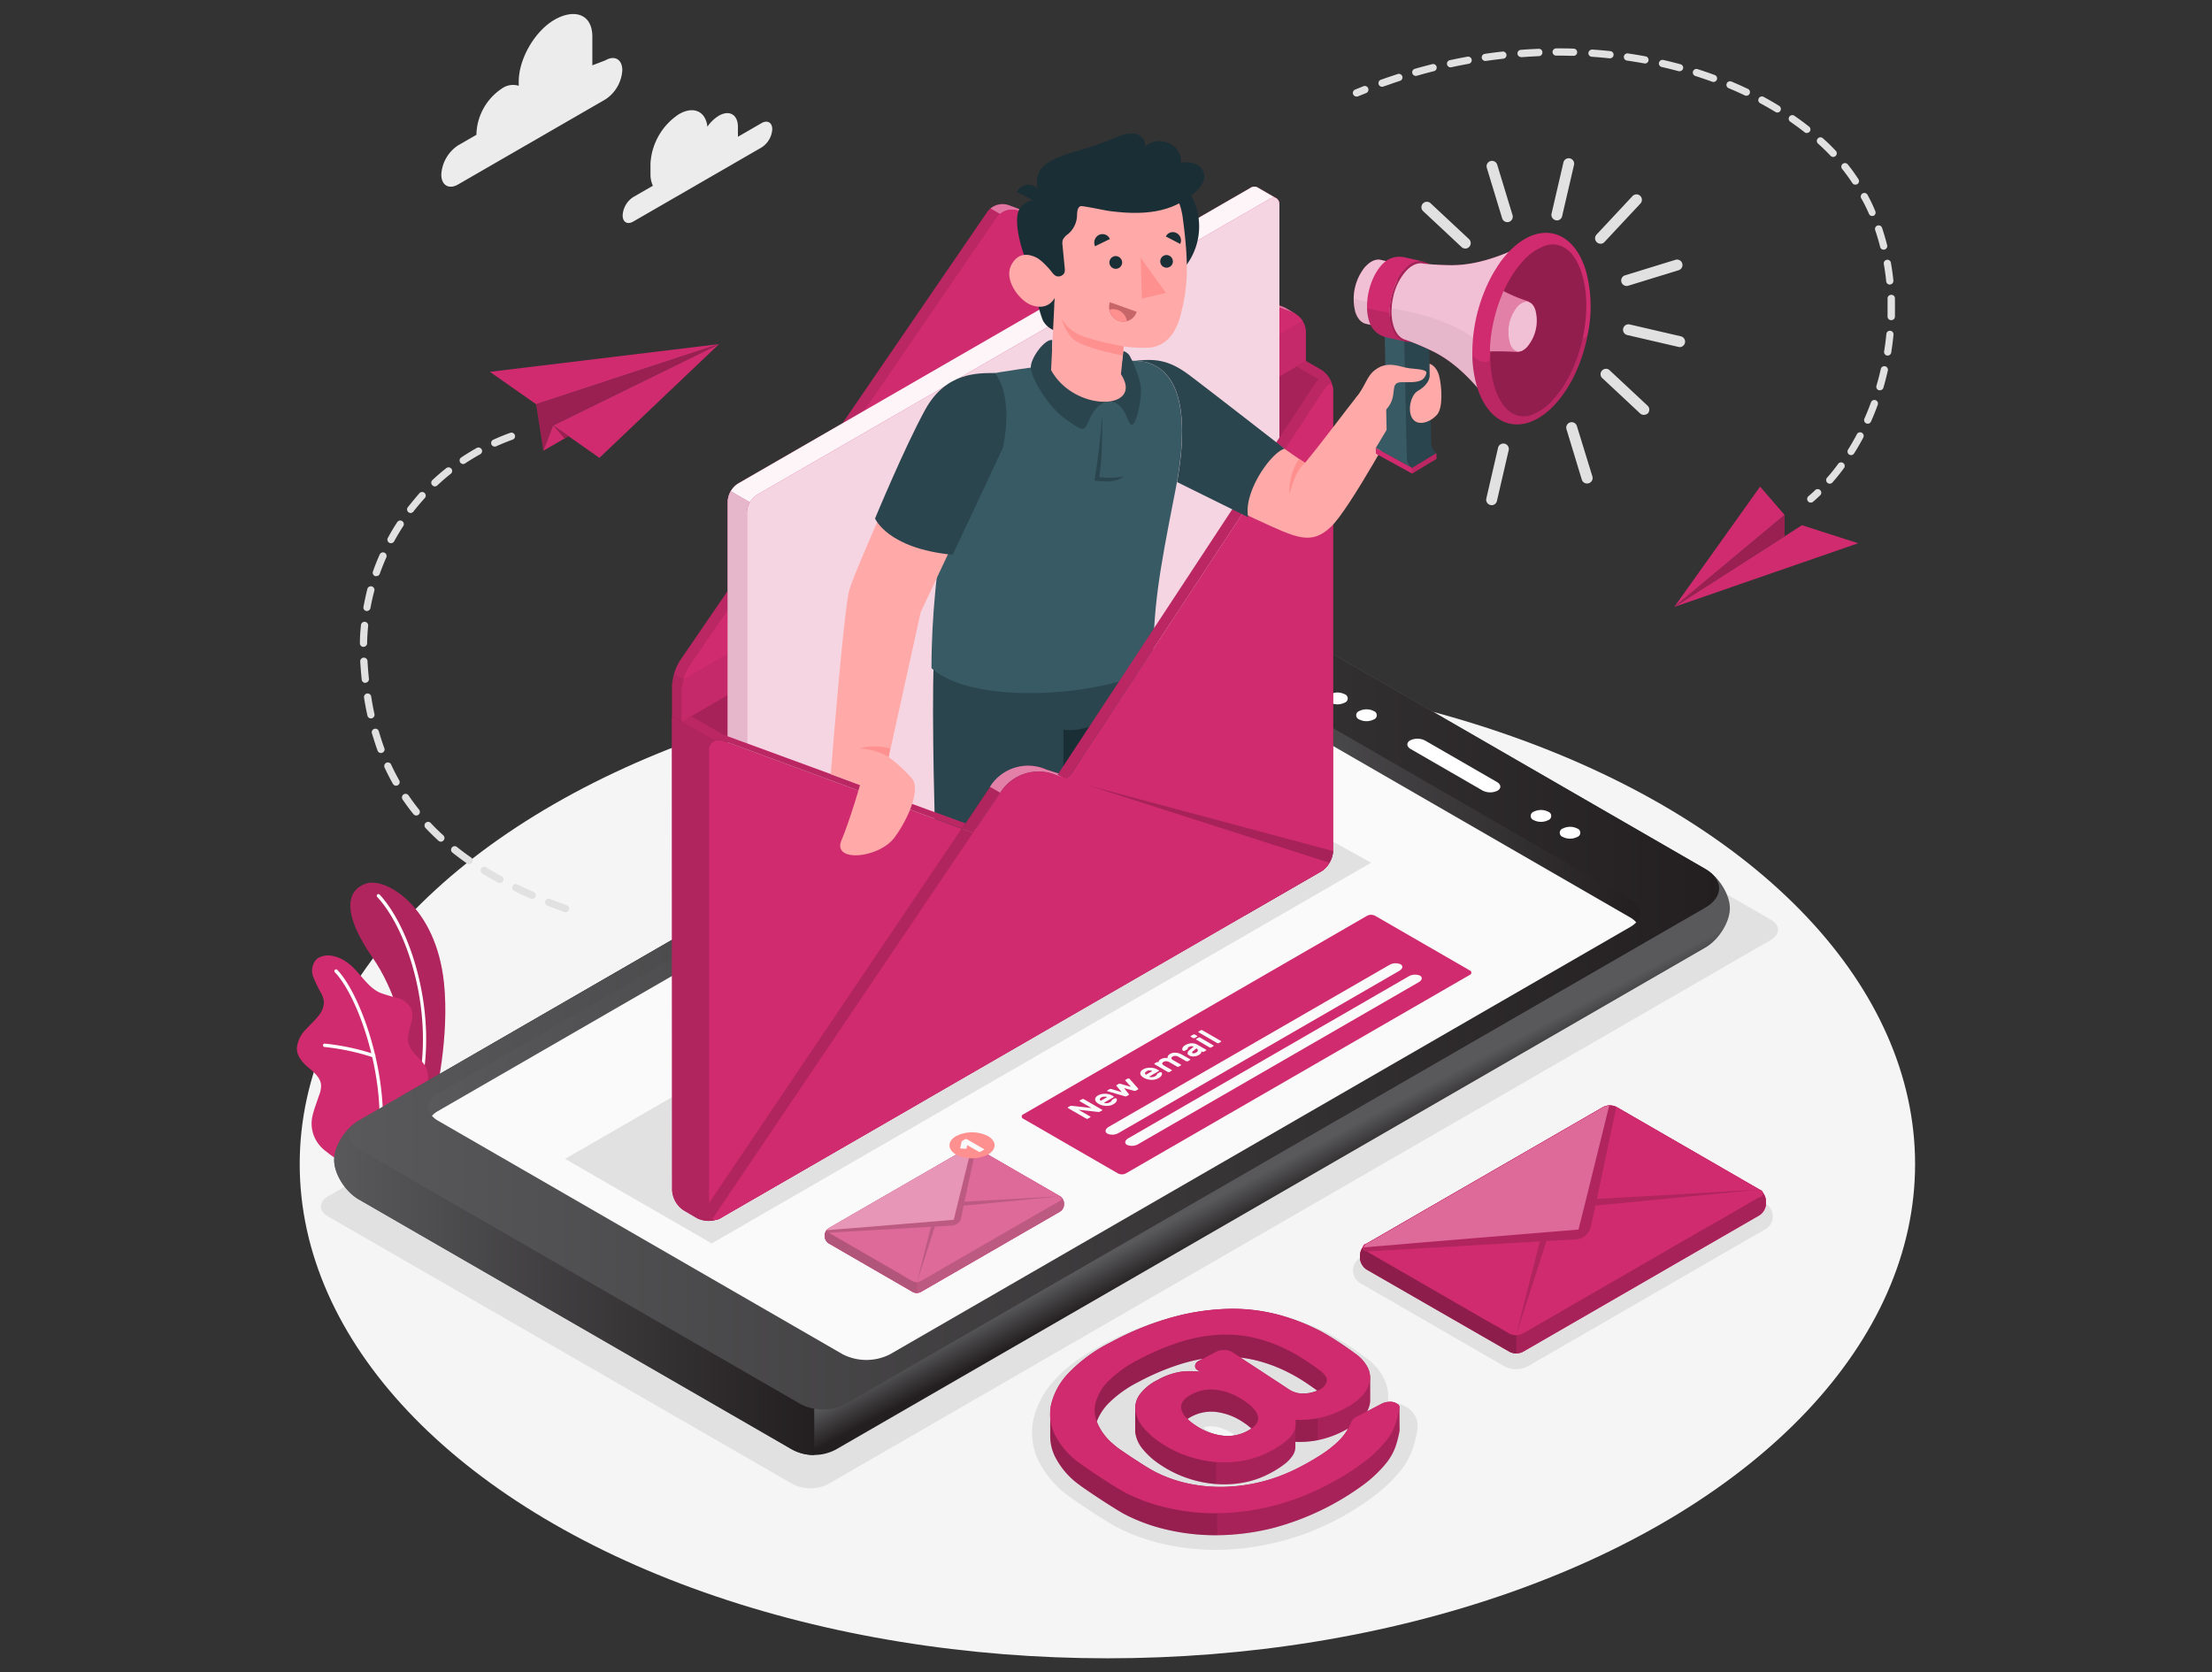 <svg id="Layer_1" data-name="Layer 1" xmlns="http://www.w3.org/2000/svg" xmlns:xlink="http://www.w3.org/1999/xlink" viewBox="0 0 570 431"><rect x="0" y="0" width="570" height="431" fill="#333333" stroke="none"/><defs><style>.cls-1{fill:#f5f5f5;}.cls-2{fill:#e1e1e1;}.cls-3{fill:#ececec;}.cls-4{fill:#cf2b6e;}.cls-14,.cls-5{opacity:0.15;}.cls-13,.cls-18,.cls-20,.cls-21,.cls-22,.cls-28,.cls-6{fill:#fff;}.cls-7{fill:url(#linear-gradient);}.cls-8{fill:url(#linear-gradient-2);}.cls-9{fill:url(#linear-gradient-3);}.cls-10{fill:url(#linear-gradient-4);}.cls-11{fill:url(#linear-gradient-5);}.cls-12{fill:#fafafa;}.cls-13,.cls-29{opacity:0.3;}.cls-15{opacity:0.2;}.cls-16{fill:#ff9090;}.cls-17{opacity:0.1;}.cls-18{opacity:0.35;}.cls-19{opacity:0.05;}.cls-20{opacity:0.95;}.cls-21{opacity:0.8;}.cls-22,.cls-31{opacity:0.7;}.cls-23{fill:#2b454e;}.cls-24{fill:#1a2e35;}.cls-25{fill:#375a64;}.cls-26{fill:#ffaaa8;}.cls-27{fill:#c76668;}.cls-28,.cls-30{opacity:0.4;}.cls-32{opacity:0.25;}</style><linearGradient id="linear-gradient" x1="293.76" y1="319.08" x2="298.04" y2="327.16" gradientUnits="userSpaceOnUse"><stop offset="0" stop-color="#59595b"/><stop offset="1" stop-color="#231f20"/></linearGradient><linearGradient id="linear-gradient-2" x1="86.11" y1="298.02" x2="209.82" y2="298.02" xlink:href="#linear-gradient"/><linearGradient id="linear-gradient-3" x1="89.87" y1="260.83" x2="442.99" y2="260.83" xlink:href="#linear-gradient"/><linearGradient id="linear-gradient-4" x1="110.38" y1="260.36" x2="422.63" y2="260.36" xlink:href="#linear-gradient"/><linearGradient id="linear-gradient-5" x1="310.12" y1="210.54" x2="422.63" y2="210.54" xlink:href="#linear-gradient"/></defs><ellipse id="Floor" class="cls-1" cx="285.36" cy="300.02" rx="208.13" ry="127.37"/><path id="Shadow" class="cls-2" d="M390.67,352.87a6.26,6.26,0,0,1-3.11-.79l-36.79-21.24a3.8,3.8,0,0,1,0-6.81l60.92-35.18a6.59,6.59,0,0,1,6.22,0l36.8,21.25a3.81,3.81,0,0,1,0,6.81l-60.93,35.17A6.26,6.26,0,0,1,390.67,352.87Z"/><path id="Shadow-2" data-name="Shadow" class="cls-2" d="M313.34,399.44a59.53,59.53,0,0,1-13.79-1.57,50.63,50.63,0,0,1-12.17-4.49l-.09-.05c-.73-.41-1.69-1-2.91-1.75s-2.33-1.47-3.54-2.27-2.35-1.55-3.42-2.29-2-1.37-2.59-1.86a24.74,24.74,0,0,1-7.08-8.39A16.51,16.51,0,0,1,266.26,366a22,22,0,0,1,5.59-10.41c2.86-3.21,6.88-6.15,12.26-9a80.53,80.53,0,0,1,17.19-6.91,64,64,0,0,1,15.6-2.21h.46a50.58,50.58,0,0,1,13.54,1.76,57.88,57.88,0,0,1,12,4.78c1.46.81,3,1.76,4.72,2.87s3.13,2.12,4.36,3.06a14.29,14.29,0,0,1,4.79,5.61,10.53,10.53,0,0,1,.83,5.92l.41,0h.26a7.63,7.63,0,0,1,4.64,1.49,5.58,5.58,0,0,1,2.33,5.46,32.06,32.06,0,0,1-1.13,4.75,19.48,19.48,0,0,1-3.38,6.08,37.26,37.26,0,0,1-6.17,5.94,68.35,68.35,0,0,1-40.86,14.26Zm-3.26-31.51.56.39a11.15,11.15,0,0,0,4.85,1.89,8.4,8.4,0,0,0,.85.05,6,6,0,0,0,2-.33l-.5-.34a11.75,11.75,0,0,0-4.91-1.94,6,6,0,0,0-.84-.06A5.92,5.92,0,0,0,310.08,367.93Z"/><path id="Shadow-3" data-name="Shadow" class="cls-2" d="M204.26,382.49,84.59,313.55c-2.53-1.45-2.53-3.82,0-5.27L327.46,168.11a10.08,10.08,0,0,1,9.14,0L456.27,237c2.53,1.46,2.53,3.82,0,5.28L213.4,382.49A10.08,10.08,0,0,1,204.26,382.49Z"/><g id="Clouds"><path class="cls-3" d="M196.24,31.73l-6.09,3.52a7.34,7.34,0,0,0,0-.81V32.68c0-3.14-2.2-4.42-4.92-2.85a9.51,9.51,0,0,0-2.94,2.83c-.44-3.95-3.54-5.42-7.31-3.25a16.3,16.3,0,0,0-7.36,12.76v2.64a6.94,6.94,0,0,0,.62,3.06l-5.06,2.92a6,6,0,0,0-2.73,4.73c0,1.74,1.22,2.45,2.73,1.58l33-19.06A6,6,0,0,0,199,33.31C199,31.57,197.75,30.86,196.24,31.73Z"/><path class="cls-3" d="M156,15.55l-3.36,1.29V9.44c0-5.87-4.68-7.27-9.77-4.34h0c-5.08,2.94-9.2,10.07-9.2,15.94v1.07a4.93,4.93,0,0,0-4.27.66h0a14.66,14.66,0,0,0-6.62,11.47v.49l-4.68,2.7A9.63,9.63,0,0,0,113.72,45c0,2.79,2,3.91,4.36,2.52L156,25.62a9.66,9.66,0,0,0,4.36-7.55C160.34,15.29,158.38,14.16,156,15.55Z"/></g><g id="Plants"><path class="cls-4" d="M105.81,286.64l6.33-3.66s3.76-15.65,2.26-29.73c-2.11-19.79-15.14-27.24-20.09-25.53s-6.39,7.46,1.81,19.25C101,253.93,106.9,268.42,105.81,286.64Z"/><g class="cls-5"><path d="M105.81,286.64l6.33-3.66s3.76-15.65,2.26-29.73c-2.11-19.79-15.14-27.24-20.09-25.53s-6.39,7.46,1.81,19.25C101,253.93,106.9,268.42,105.81,286.64Z"/></g><path class="cls-6" d="M108.43,279h-.06a.44.44,0,0,1-.35-.51c3.47-18.26-2.91-38.78-10.81-47.31a.44.44,0,0,1,0-.62.43.43,0,0,1,.62,0c8,8.69,14.54,29.55,11,48.08A.45.45,0,0,1,108.43,279Z"/><path class="cls-4" d="M88.33,299c-1,.51-3.66-1.76-4.4-2.32A9.23,9.23,0,0,1,81,293a8.76,8.76,0,0,1-.51-5.26,23.84,23.84,0,0,1,.8-2.74c.31-.88.61-1.77.91-2.65a6.89,6.89,0,0,0,.54-2.7c-.15-1.85-1.72-3.23-3.15-4.41s-3.21-3-3.09-5.25a7.84,7.84,0,0,1,2.19-4.54c1.13-1.29,2.45-2.41,3.48-3.78a5.48,5.48,0,0,0,1.29-3.39,5.65,5.65,0,0,0-.64-2.19,30.69,30.69,0,0,1-2.14-4.44,4.34,4.34,0,0,1,1-4.55,5.07,5.07,0,0,1,3.86-.76A8.88,8.88,0,0,1,89,247.74c3.42,2.13,5.22,6.41,8.88,8.1a37.54,37.54,0,0,0,4.46,1.33,5.59,5.59,0,0,1,3.6,2.75c1.24,2.8-1.48,6.05-.66,9,.72,2.61,3.17,3.72,4.46,6.11a5.6,5.6,0,0,1,.49,3.4,16.16,16.16,0,0,1-1.71,5.62,51.49,51.49,0,0,1-3.38,5.2S88.48,298.91,88.33,299Z"/><path class="cls-6" d="M98,293.94h0a.44.44,0,0,1-.4-.48c1.6-17.37-5.63-37-11.31-42.88a.43.43,0,0,1,0-.62.44.44,0,0,1,.62,0c5.79,6,13.18,26,11.55,43.57A.44.44,0,0,1,98,293.94Z"/><path class="cls-6" d="M96.29,272.52l-.13,0a59.43,59.43,0,0,0-12.53-2.68.42.42,0,0,1-.39-.47.41.41,0,0,1,.47-.4,59.38,59.38,0,0,1,12.75,2.72.44.44,0,0,1-.17.85Z"/></g><g id="Device"><g id="Mobile"><path class="cls-7" d="M92.5,309.15l111.27,64.23a12,12,0,0,0,11.6.22l224-129.34c3.53-2,6.39-6.6,6.39-10.18s-2.86-8.14-6.39-10.18l-110.85-64a14.17,14.17,0,0,0-12.78,0L92.5,288.8c-3.53,2-6.39,6.59-6.39,10.17S89,307.12,92.5,309.15Z"/><path class="cls-8" d="M203.77,373.38,92.5,309.15c-3.53-2-6.39-6.59-6.39-10.18S89,290.83,92.5,288.8l117.32-67.74V375A11.74,11.74,0,0,1,203.77,373.38Z"/><path class="cls-9" d="M206.41,361.94a12.56,12.56,0,0,0,11.27,0l221.73-128c4.77-2.75,4.77-7.26,0-10l-110.87-64a14.17,14.17,0,0,0-12.78,0L92.51,288.8c-3.52,2-3.52,5.35,0,7.37Z"/><path class="cls-10" d="M217.18,349.05a13.45,13.45,0,0,0,12.14,0l190.8-110.16c3.35-1.93,3.35-5.07,0-7l-104.3-60.21a13.47,13.47,0,0,0-12.15,0L112.88,281.82c-3.34,1.93-3.34,5.09,0,7Z"/><path class="cls-11" d="M310.12,170.24a12.24,12.24,0,0,1,5.7,1.43l104.3,60.21c3.35,1.94,3.35,5.08,0,7l-20.68,11.94-89.32-57Z"/><path class="cls-12" d="M303.6,176.23a13.47,13.47,0,0,1,12.15,0l104.3,60.21a6.1,6.1,0,0,1,1.58,1.27,6.5,6.5,0,0,1-1.51,1.18L229.32,349.05a13.45,13.45,0,0,1-12.14,0l-104.3-60.21a6.23,6.23,0,0,1-1.57-1.26,6,6,0,0,1,1.5-1.2Z"/><path class="cls-6" d="M382,203.72l-18.48-10.67c-1.1-.64-1.16-1.64-.13-2.24a4.29,4.29,0,0,1,3.87.07l18.49,10.67c1.1.64,1.16,1.64.12,2.24A4.29,4.29,0,0,1,382,203.72Z"/><path class="cls-6" d="M350.25,185.42a1.14,1.14,0,0,1,0-2.16,4.13,4.13,0,0,1,3.75,0,1.14,1.14,0,0,1,0,2.16A4.13,4.13,0,0,1,350.25,185.42Z"/><path class="cls-6" d="M342.76,181.09a1.14,1.14,0,0,1,0-2.17,4.17,4.17,0,0,1,3.74,0,1.14,1.14,0,0,1,0,2.17A4.17,4.17,0,0,1,342.76,181.09Z"/><path class="cls-6" d="M402.7,215.7a1.14,1.14,0,0,1,0-2.16,4.13,4.13,0,0,1,3.75,0,1.14,1.14,0,0,1,0,2.16A4.13,4.13,0,0,1,402.7,215.7Z"/><path class="cls-6" d="M395.21,211.37a1.15,1.15,0,0,1,0-2.17,4.19,4.19,0,0,1,3.75,0,1.15,1.15,0,0,1,0,2.17A4.19,4.19,0,0,1,395.21,211.37Z"/></g><g id="Mail_Notification" data-name="Mail Notification"><path class="cls-4" d="M212.52,318.28v.4a2.25,2.25,0,0,0,1,1.76L235.24,333a2.25,2.25,0,0,0,2,0l35.94-20.75a2.25,2.25,0,0,0,1-1.76v-.4a2.23,2.23,0,0,0-1-1.75l-21.7-12.53a2.21,2.21,0,0,0-2,0l-35.94,20.75A2.22,2.22,0,0,0,212.52,318.28Z"/><path class="cls-4" d="M212.52,318.28v.4a2.25,2.25,0,0,0,1,1.76L235.24,333a2.25,2.25,0,0,0,2,0l35.94-20.75a2.25,2.25,0,0,0,1-1.76v-.4a2.23,2.23,0,0,0-1-1.75l-21.7-12.53a2.21,2.21,0,0,0-2,0l-35.94,20.75A2.22,2.22,0,0,0,212.52,318.28Z"/><path class="cls-13" d="M273.2,308.31l-21.7-12.53a2.21,2.21,0,0,0-2,0l-13.22,7.63v29.8h0a2.09,2.09,0,0,0,1-.24l35.94-20.75a2.25,2.25,0,0,0,1-1.76v-.4A2.23,2.23,0,0,0,273.2,308.31Z"/><path class="cls-14" d="M273.2,308.31l-21.7-12.53a2.21,2.21,0,0,0-2,0l-13.22,7.63v29.8h0a2.09,2.09,0,0,0,1-.24l35.94-20.75a2.25,2.25,0,0,0,1-1.76v-.4A2.23,2.23,0,0,0,273.2,308.31Z"/><path class="cls-13" d="M236.25,303.41l-22.72,13.12a2.22,2.22,0,0,0-1,1.75v.4a2.25,2.25,0,0,0,1,1.76L235.24,333a2.07,2.07,0,0,0,1,.24h0Z"/><path class="cls-15" d="M236.25,303.41l-22.72,13.12a2.22,2.22,0,0,0-1,1.75v.4a2.25,2.25,0,0,0,1,1.76L235.24,333a2.07,2.07,0,0,0,1,.24h0Z"/><path class="cls-4" d="M231.76,328.22,213.53,317.7c-.56-.33-.56-.85,0-1.17l35.94-20.75a2.21,2.21,0,0,1,2,0l21.7,12.53c.56.32.56.84,0,1.17l-6,3.44-2.09,1.2-27.89,16.11a2.25,2.25,0,0,1-2,0l-1.77-1Z"/><path class="cls-13" d="M231.76,328.22,213.53,317.7c-.56-.33-.56-.85,0-1.17l35.94-20.75a2.21,2.21,0,0,1,2,0l21.7,12.53c.56.32.56.84,0,1.17l-6,3.44-2.09,1.2-27.89,16.11a2.25,2.25,0,0,1-2,0l-1.77-1Z"/><path class="cls-14" d="M248.31,310.74l24.89-2.43-24.67,1.39,3-13.92a2,2,0,0,0-1.11-.23l-4.65,18.82-32.62,2.69a.7.7,0,0,0,.41.64l26.34-1.53-3.62,14.3,4.63-14.36h0l4.5-.26a2.47,2.47,0,0,0,1.49-.62h0a2.36,2.36,0,0,0,.76-1.3Z"/><path class="cls-13" d="M220.9,316.42l24.84-2.05.89-3.56.49-2,3.28-13.28a2,2,0,0,0-.93.23l-18,10.37-18,10.38a.73.73,0,0,0-.41.53l5-.41Z"/><path class="cls-16" d="M246.37,292.81a9.09,9.09,0,0,1,8.22,0c2.27,1.31,2.27,3.43,0,4.74a9.09,9.09,0,0,1-8.22,0C244.1,296.24,244.1,294.12,246.37,292.81Z"/><path class="cls-12" d="M247.61,296a.38.38,0,0,1-.17-.06.1.1,0,0,1,0-.11l.34-1.5a1.3,1.3,0,0,0,0-.13.29.29,0,0,1,.13-.14l.83-.48a.48.48,0,0,1,.18,0,.49.49,0,0,1,.19,0l4.4,2.55a.1.1,0,0,1,.07.1.13.13,0,0,1-.07.11l-.89.51a.36.36,0,0,1-.19.05.35.35,0,0,1-.18-.05l-3-1.72-.2.83s0,.07-.09.1a.64.64,0,0,1-.2,0Z"/></g><g id="Notification"><path class="cls-4" d="M288.12,302.44l-24.42-14.1a.61.61,0,0,1,0-1.16L352.31,236a2.25,2.25,0,0,1,2,0l24.42,14.1a.61.61,0,0,1,0,1.16l-88.62,51.16A2.22,2.22,0,0,1,288.12,302.44Z"/><path class="cls-12" d="M283.42,286.51a.45.45,0,0,1-.25.07H283l-5.08-.57,3,1.73a.12.12,0,0,1,0,.23l-.59.34a.39.39,0,0,1-.2.05.42.42,0,0,1-.2-.05l-4.71-2.72a.12.12,0,0,1,0-.23l.51-.29A.48.48,0,0,1,276,285h.19l5.08.57-3-1.73a.12.12,0,0,1-.08-.12.12.12,0,0,1,.08-.11l.59-.34a.38.38,0,0,1,.19,0,.39.39,0,0,1,.2,0l4.71,2.72a.12.12,0,0,1,.08.11.12.12,0,0,1-.08.12Z"/><path class="cls-12" d="M283.12,284.5a2.36,2.36,0,0,1-.65-.52,1,1,0,0,1-.27-.57.84.84,0,0,1,.15-.56,1.66,1.66,0,0,1,.58-.52,3.09,3.09,0,0,1,.89-.34,4.63,4.63,0,0,1,1-.1,4.36,4.36,0,0,1,.95.14,3.5,3.5,0,0,1,.84.33l.33.19a.12.12,0,0,1,0,.23l-2.44,1.41a1.26,1.26,0,0,0,.37.13,1.76,1.76,0,0,0,.4,0,2.57,2.57,0,0,0,.4-.08,3,3,0,0,0,.36-.16,1.22,1.22,0,0,0,.33-.25.38.38,0,0,0,.12-.21.33.33,0,0,1,.05-.12.31.31,0,0,1,.12-.09l.58-.34a.59.59,0,0,1,.2,0,.39.39,0,0,1,.2,0,.47.47,0,0,1,.15.22.64.64,0,0,1,0,.36,1.29,1.29,0,0,1-.26.46,2,2,0,0,1-.61.47,3,3,0,0,1-.88.35,3.9,3.9,0,0,1-1,.09,4.08,4.08,0,0,1-1-.15A3.91,3.91,0,0,1,283.12,284.5Zm.69-1.66a1,1,0,0,0-.3.24.4.4,0,0,0-.09.24.39.39,0,0,0,.06.21.93.93,0,0,0,.16.18l1.65-.95-.28-.11a2,2,0,0,0-.35,0,1.9,1.9,0,0,0-.4,0A1.55,1.55,0,0,0,283.81,282.84Z"/><path class="cls-12" d="M291.45,280.11,290,278.52a.21.21,0,0,1-.06-.1s0-.08.08-.12l.56-.32a.4.4,0,0,1,.2,0,.38.38,0,0,1,.19,0l.05,0,2.26,2.57a.3.3,0,0,1,.06.11s0,.08-.09.12l-.56.32a.29.29,0,0,1-.2.05l-.19,0-2.65-.72,1.24,1.54a.37.37,0,0,1,.05.11s0,.07-.08.11l-.56.32a.3.3,0,0,1-.2.05.58.58,0,0,1-.19,0l-4.47-1.31-.05,0c-.06,0-.09-.07-.08-.11a.12.12,0,0,1,.07-.12l.56-.32a.37.37,0,0,1,.2-.05l.18,0,2.74.82-1.38-1.61a.14.14,0,0,1,0-.11.13.13,0,0,1,.07-.11l.56-.32a.38.38,0,0,1,.19,0,.5.5,0,0,1,.19,0Z"/><path class="cls-12" d="M294.75,277.78a2.66,2.66,0,0,1-.64-.51,1.07,1.07,0,0,1-.27-.57.86.86,0,0,1,.14-.57,1.7,1.7,0,0,1,.59-.52,3,3,0,0,1,.89-.34,3.94,3.94,0,0,1,1-.09,3.82,3.82,0,0,1,.95.13,3.15,3.15,0,0,1,.84.34l.33.19c.05,0,.08.06.08.11a.14.14,0,0,1-.08.11l-2.44,1.41a1.08,1.08,0,0,0,.37.13,1.76,1.76,0,0,0,.4,0,1.89,1.89,0,0,0,.4-.08,2.29,2.29,0,0,0,.35-.16,1.3,1.3,0,0,0,.34-.25.62.62,0,0,0,.12-.2.32.32,0,0,1,.05-.13l.11-.09.59-.34a.4.4,0,0,1,.2,0,.36.36,0,0,1,.19,0,.4.4,0,0,1,.15.22.58.58,0,0,1,0,.37,1.33,1.33,0,0,1-.26.45,2.31,2.31,0,0,1-.61.48,3.35,3.35,0,0,1-.88.34,3.17,3.17,0,0,1-1,.09,4.08,4.08,0,0,1-1-.15A4,4,0,0,1,294.75,277.78Zm.7-1.66a1,1,0,0,0-.3.24.4.4,0,0,0-.09.24.3.3,0,0,0,.06.22.85.85,0,0,0,.16.17l1.65-.95a1.63,1.63,0,0,0-.29-.1,1.23,1.23,0,0,0-.35-.05,1.43,1.43,0,0,0-.4,0A1.83,1.83,0,0,0,295.45,276.12Z"/><path class="cls-12" d="M298.55,273.82a.57.57,0,0,1,.1-.43,1.09,1.09,0,0,1,.4-.36,2.65,2.65,0,0,1,.92-.34,3.09,3.09,0,0,1,.91,0,.65.65,0,0,1,0-.28,1.11,1.11,0,0,1,.1-.29,1.16,1.16,0,0,1,.2-.25,3.15,3.15,0,0,1,.29-.22,3,3,0,0,1,.83-.32,3.3,3.3,0,0,1,.83,0,2.61,2.61,0,0,1,.78.18,4.69,4.69,0,0,1,.72.33l2,1.13c.06,0,.09.07.09.12a.16.16,0,0,1-.09.11l-.55.32a.39.39,0,0,1-.2,0,.38.38,0,0,1-.19,0l-1.93-1.11a1.82,1.82,0,0,0-.88-.29,1.45,1.45,0,0,0-.73.19.53.53,0,0,0-.31.4c0,.15.13.32.44.51l2,1.14c.05,0,.08.06.08.11a.14.14,0,0,1-.08.11l-.55.32a.43.43,0,0,1-.4,0l-1.92-1.11a1.85,1.85,0,0,0-.89-.29,1.39,1.39,0,0,0-.73.2.54.54,0,0,0-.31.41c0,.15.16.33.48.52l1.93,1.11a.14.14,0,0,1,.08.11c0,.05,0,.08-.08.12l-.56.32a.38.38,0,0,1-.19,0,.4.4,0,0,1-.2,0l-3.4-2a.14.14,0,0,1-.08-.11c0-.05,0-.08.08-.11l.55-.33a.42.42,0,0,1,.2,0,.4.4,0,0,1,.2,0Z"/><path class="cls-12" d="M304.87,270.83a.77.77,0,0,1-.19-.27.55.55,0,0,1,0-.36,1,1,0,0,1,.22-.42,2.1,2.1,0,0,1,.56-.44,3.64,3.64,0,0,1,.76-.33,3.8,3.8,0,0,1,.81-.13,2.8,2.8,0,0,1,.81.09,2.7,2.7,0,0,1,.77.31l2.15,1.24a.12.12,0,0,1,0,.23l-.55.32a.52.52,0,0,1-.4,0l-.24-.14a.61.61,0,0,1-.08.46,1.5,1.5,0,0,1-.58.51,3.36,3.36,0,0,1-.65.28,3,3,0,0,1-.65.1,2.14,2.14,0,0,1-.62-.06,1.74,1.74,0,0,1-.55-.21c-.33-.19-.48-.41-.43-.66a1.46,1.46,0,0,1,.57-.78l1-.8a.94.94,0,0,0-.63-.13,1.77,1.77,0,0,0-.61.21.59.59,0,0,0-.23.19.47.47,0,0,0-.06.2.18.18,0,0,1,0,.11.3.3,0,0,1-.1.09l-.68.39a.29.29,0,0,1-.16,0A.2.2,0,0,1,304.87,270.83Zm3.28.48a1.29,1.29,0,0,0,.37-.29.59.59,0,0,0,.14-.3.36.36,0,0,0-.07-.26.52.52,0,0,0-.23-.21l-.07-.05-.82.68a.69.69,0,0,0-.28.33.2.2,0,0,0,.13.23.56.56,0,0,0,.39,0A1.49,1.49,0,0,0,308.15,271.31Z"/><path class="cls-12" d="M307.51,266.63a.36.36,0,0,1,.19-.05.39.39,0,0,1,.2.05l.57.33s.08.06.08.11a.14.14,0,0,1-.08.11l-.63.37a.4.4,0,0,1-.2,0,.38.38,0,0,1-.19,0l-.57-.33a.12.12,0,0,1,0-.23Zm5.14,2.78a.12.12,0,0,1,0,.23l-.56.32a.38.38,0,0,1-.19.05.39.39,0,0,1-.2-.05l-3.4-2a.12.12,0,0,1,0-.23l.56-.32a.36.36,0,0,1,.19-.05.39.39,0,0,1,.2.05Z"/><path class="cls-12" d="M314.6,268.28a.12.12,0,0,1,.08.12.12.12,0,0,1-.08.11l-.55.32a.39.39,0,0,1-.2.05.36.36,0,0,1-.19-.05l-4.79-2.76a.12.12,0,0,1,0-.23l.55-.32a.43.43,0,0,1,.4,0Z"/><path class="cls-12" d="M285.66,290.44,358,248.7a3.23,3.23,0,0,1,2.9-.18c.72.41.58,1.16-.31,1.68L288.25,292a3.23,3.23,0,0,1-2.9.17C284.63,291.71,284.77,291,285.66,290.44Z"/><path class="cls-12" d="M290.74,293.37,363,251.63a3.28,3.28,0,0,1,2.91-.18c.72.41.58,1.16-.31,1.68l-72.31,41.75a3.25,3.25,0,0,1-2.91.17C289.71,294.64,289.85,293.89,290.74,293.37Z"/></g></g><g id="Character_Envelope" data-name="Character Envelope"><polygon id="Shadow-4" data-name="Shadow" class="cls-2" points="183.39 320.47 145.62 298.67 314.79 201 353.32 222.35 183.39 320.47"/><g id="Back"><path class="cls-4" d="M173.17,184.54,334.06,91.65l6.44,3.72a6.72,6.72,0,0,1,3,5.24V219.29a6.72,6.72,0,0,1-3,5.24l-154.84,89.4a6.71,6.71,0,0,1-6,0l-3.41-2a6.7,6.7,0,0,1-3-5.25Z"/><path class="cls-15" d="M173.17,184.54,334.06,91.65l6.44,3.72a6.72,6.72,0,0,1,3,5.24V219.29a6.72,6.72,0,0,1-3,5.24l-154.84,89.4a6.71,6.71,0,0,1-6,0l-3.41-2a6.7,6.7,0,0,1-3-5.25Z"/><path class="cls-4" d="M333.17,81.22l.66-.36-2.5-1.45h0a4.56,4.56,0,0,0-.67-.32l-70.8-26.24a4.88,4.88,0,0,0-5.44,1.73l-79.2,115.67a13.71,13.71,0,0,0-2.05,6.6v7.69l2.46,1.42L334.06,91.65V84A5.13,5.13,0,0,0,333.17,81.22Z"/><path class="cls-17" d="M257.7,55.14a4.5,4.5,0,0,0-.82.87L177.67,171.68a12.13,12.13,0,0,0-1.47,3.3l-2.46-1.42a13.42,13.42,0,0,1,.64-1.75s0,0,0-.05c.11-.24.22-.47.34-.7a.6.6,0,0,1,.06-.11,7.62,7.62,0,0,1,.42-.7l79.2-115.66a3.09,3.09,0,0,1,.4-.48,3.88,3.88,0,0,1,.42-.39Z"/><path class="cls-18" d="M333.8,80.85a4.73,4.73,0,0,0-.68-.33L262.31,54.28a4.86,4.86,0,0,0-4.61.86l-2.46-1.42a4.94,4.94,0,0,1,4.62-.87l70.8,26.24a3.73,3.73,0,0,1,.67.32Z"/><path class="cls-4" d="M174.79,171a7.64,7.64,0,0,1,.43-.7A7.64,7.64,0,0,0,174.79,171Z"/><path class="cls-4" d="M254.82,54.11a3.88,3.88,0,0,1,.42-.39A3.88,3.88,0,0,0,254.82,54.11Z"/><path class="cls-4" d="M173.73,173.56a13.44,13.44,0,0,1,.65-1.75A13.44,13.44,0,0,0,173.73,173.56Z"/><path class="cls-4" d="M174.4,171.76a6.5,6.5,0,0,1,.34-.7A6.5,6.5,0,0,0,174.4,171.76Z"/><path class="cls-15" d="M174.38,171.81a.08.08,0,0,1,0-.05A.08.08,0,0,0,174.38,171.81Z"/><polygon class="cls-15" points="173.73 173.56 173.73 173.56 173.73 173.56 173.73 173.56"/><polygon class="cls-15" points="255.24 53.72 255.24 53.72 255.24 53.72 255.24 53.72"/><path class="cls-15" d="M174.74,171.06s0-.08,0-.11S174.76,171,174.74,171.06Z"/><path class="cls-15" d="M254.42,54.58a4.51,4.51,0,0,1,.4-.47A3,3,0,0,0,254.42,54.58Z"/><path class="cls-4" d="M256.88,56,177.67,171.68a13.67,13.67,0,0,0-2,6.6V186L336.51,93.07V85.39a5.58,5.58,0,0,0-3.39-4.87L262.31,54.28A4.87,4.87,0,0,0,256.88,56Z"/><path class="cls-19" d="M336.51,85.39a5.15,5.15,0,0,0-.86-2.7L176.2,175l0,0a12.09,12.09,0,0,0-.55,3.27V186L336.51,93.07Z"/></g><g id="Paper"><path class="cls-4" d="M329.64,52.79a1.84,1.84,0,0,0-.75-1.68L324,48.27a1.84,1.84,0,0,0-1.85.19l-132,76.18a5.78,5.78,0,0,0-2.61,4.52v158a1.85,1.85,0,0,0,.77,1.69l4.9,2.82a1.82,1.82,0,0,0,1.85-.18l132-76.18a5.79,5.79,0,0,0,2.61-4.53Z"/><path class="cls-20" d="M329.64,52.79a1.84,1.84,0,0,0-.75-1.68L324,48.27a1.84,1.84,0,0,0-1.85.19l-132,76.18a5.78,5.78,0,0,0-2.61,4.52v158a1.85,1.85,0,0,0,.77,1.69l4.9,2.82a1.82,1.82,0,0,0,1.85-.18l132-76.18a5.79,5.79,0,0,0,2.61-4.53Z"/><path class="cls-4" d="M195.07,291.54l132-76.18a5.79,5.79,0,0,0,2.61-4.53v-158c0-1.66-1.17-2.34-2.61-1.51l-132,76.19a5.78,5.78,0,0,0-2.61,4.52V290C192.45,291.7,193.62,292.37,195.07,291.54Z"/><path class="cls-21" d="M195.07,291.54l132-76.18a5.79,5.79,0,0,0,2.61-4.53v-158c0-1.66-1.17-2.34-2.61-1.51l-132,76.19a5.78,5.78,0,0,0-2.61,4.52V290C192.45,291.7,193.62,292.37,195.07,291.54Z"/><path class="cls-4" d="M192.45,290a2,2,0,0,0,.61,1.6c-.88-.5-4.3-2.49-4.74-2.73a1.83,1.83,0,0,1-.77-1.69v-158a5.27,5.27,0,0,1,.77-2.57l4.9,2.82a5.31,5.31,0,0,0-.77,2.59Z"/><path class="cls-22" d="M192.45,290a2,2,0,0,0,.61,1.6c-.88-.5-4.3-2.49-4.74-2.73a1.83,1.83,0,0,1-.77-1.69v-158a5.27,5.27,0,0,1,.77-2.57l4.9,2.82a5.31,5.31,0,0,0-.77,2.59Z"/><path class="cls-19" d="M192.45,290a2,2,0,0,0,.61,1.6c-.88-.5-4.3-2.49-4.74-2.73a1.83,1.83,0,0,1-.77-1.69v-158a5.27,5.27,0,0,1,.77-2.57l4.9,2.82a5.31,5.31,0,0,0-.77,2.59Z"/></g><g id="Character"><path class="cls-23" d="M240.61,170.59c-.58,14.7.41,46.21.41,46.21s15.58,4.71,26.18,2.95S300.45,202,300.45,202l-3.77-34.1Z"/><path class="cls-24" d="M276.79,216.26l2.53-24c9.94-5.93,13.17-14.12,13.17-14.12-9,11.83-18.47,9.92-18.47,9.92v29.48C274.92,217.14,275.85,216.72,276.79,216.26Z"/><path class="cls-25" d="M302.9,126.29c2.52-12.79,3.67-29.8-7.47-32.92-2.9-.81-10.28-.25-10.28-.25l-12,.6c-6.69.85-16.06,2.18-18.52,2.78-6.44,1.59-8.36,12.12-11.25,35.46-1.81,14.62-3.35,26-3.35,40.25,11.79,10.57,48.65,6.41,57-.47C297.41,155.62,298.29,149.64,302.9,126.29Z"/><path class="cls-23" d="M271.11,89.36c-.11,2.34,2.58,6.28,6.69,9s7.66,3.89,8.11,5c-2,.37-3.71,1.34-5.17,4.69s-1.37,3.3-6.12,0-9-10.89-9-13.41,3.73-7.42,5.56-7Z"/><path class="cls-23" d="M285.91,103.45c1.4-1.52,2.71-5.34,2.88-7s.61-6,.61-6A3.13,3.13,0,0,1,291,91.54c.52.77,3,6,3,8.92s-.76,6.86-1.75,8.52-1.65-1.27-2.29-2.41C289.12,105.1,288,103.49,285.91,103.45Z"/><path class="cls-23" d="M284,106.8s.23,10.54-.74,16.14a17.12,17.12,0,0,0,6.27-.17s-1.61,2-7.5,1.07A170.84,170.84,0,0,0,284,106.8Z"/><path class="cls-24" d="M309,58.15a16.72,16.72,0,0,0-33.37-1.27L268,51.47a5.94,5.94,0,0,0-4.89,1.81c-2.07,2.19-.8,8.92,1.93,15.5,0,0,2.74,12,3.8,14A5.46,5.46,0,0,0,272,85.25l-.26-7.3,30.38-2.19-3-2.13A16.73,16.73,0,0,0,309,58.15Z"/><path class="cls-26" d="M271.34,69.25c-1,.59-1.84-1.44-3.58-2.48-1.49-.89-4.83-2.44-7,1.24-2.37,4,1.94,9.46,4.95,10.59,4.46,1.68,6.06-1.82,6.06-1.82l-.92,18.6c6.07,11.06,24.1,10.35,18,1.08l.74-7.17a33.11,33.11,0,0,0,7.14.26c3.88-.66,6.28-3.76,7.4-8,1.79-6.79,2.43-12.27.63-25.55-2-14.55-18.94-14.46-28-8.56S271.34,69.25,271.34,69.25Z"/><path class="cls-24" d="M308.4,42.42a6.27,6.27,0,0,0-4.1-.47,5,5,0,0,0-3-5,5.75,5.75,0,0,0-6.29.84c.41-1.48-.93-3-2.43-3.31a8,8,0,0,0-4.48.73c-2.13.82-4.23,1.72-6.39,2.45-3.82,1.27-7.88,2-11.34,4.07a7.19,7.19,0,0,0-2.16,1.83,6.05,6.05,0,0,0-1,3.79,8,8,0,0,0,.18,1.3,3.11,3.11,0,0,0-.9-.7,3.22,3.22,0,0,0-4.41,1.53l5.75,3c-.15,1.15-.29,2.31-.41,3.47-.31,3.07-.9,6.64-.21,9.7a2.34,2.34,0,0,0,.38,1,18.5,18.5,0,0,1,3,2.91c.44.54,1,1.41,1.7,1.63a1.73,1.73,0,0,0,2-.91,3.07,3.07,0,0,0,.06-1.35c-.18-1.89-.37-3.78-.55-5.67a3.16,3.16,0,0,1,.09-1.5,4.33,4.33,0,0,1,1.38-1.48,6.52,6.52,0,0,0,2.26-4.54,7.29,7.29,0,0,1,.15-1.62c.12-.4.44-1,.89-1,.89,0,5.71,1,6.91,1.21,6.31.86,13.07,1,18.63-2.06,2.16-1.2,5.81-3.7,6.19-6.38A3.55,3.55,0,0,0,308.4,42.42Z"/><path class="cls-16" d="M289.53,89.29s-8.71-1.62-11.77-3.19A10,10,0,0,1,273.5,82,13.68,13.68,0,0,0,276,86.87c2.26,2.81,13.33,4.73,13.33,4.73Z"/><path class="cls-24" d="M289.16,67.68A1.64,1.64,0,1,1,287.5,66,1.67,1.67,0,0,1,289.16,67.68Z"/><path class="cls-24" d="M286,61.6l-3.82,1.86a2.22,2.22,0,0,1,1-2.91A2.07,2.07,0,0,1,286,61.6Z"/><path class="cls-27" d="M286,77.88l6.91,2.47a3.6,3.6,0,0,1-4.63,2.35A3.84,3.84,0,0,1,286,77.88Z"/><path class="cls-16" d="M290.39,82.79a3.6,3.6,0,0,0-4-3.08,3.28,3.28,0,0,0-.45.11,3.75,3.75,0,0,0,2.4,2.88A3.46,3.46,0,0,0,290.39,82.79Z"/><path class="cls-24" d="M304.12,62.87l-3.7-1.93a2,2,0,0,1,2.76-.87A2.12,2.12,0,0,1,304.12,62.87Z"/><path class="cls-24" d="M302.24,67.41a1.63,1.63,0,1,1-1.66-1.68A1.66,1.66,0,0,1,302.24,67.41Z"/><polygon class="cls-16" points="293.92 66.39 294.24 76.95 300.46 75.5 293.92 66.39"/></g><g id="Front"><path class="cls-4" d="M339.44,220.87a1.31,1.31,0,0,1-.17.24l-67-21.25a11.54,11.54,0,0,0-14.49,4.46L186.07,310.84l-2.65,1.53,0,0a2.2,2.2,0,0,1-2,.23l73.71-109.81a11.57,11.57,0,0,1,14.5-4.47Z"/><path class="cls-28" d="M251.14,214.77l.17-.14-65.25,96.22-2.65,1.53h0a2.17,2.17,0,0,1-2,.23l67.22-99.39Z"/><path class="cls-28" d="M339.45,220.88l-.17.24-67.06-21.27a11.54,11.54,0,0,0-14.48,4.46l-2.66-1.54a11.59,11.59,0,0,1,14.48-4.44Z"/><path class="cls-4" d="M343.47,99.85h0c-.14-.87-.6-1.11-1.19-.7a3.49,3.49,0,0,0-.77.8l-.34.47L275,201l-9.88,13.77a5.64,5.64,0,0,1-5.44,2l-8.53-2-65.1-24a3.3,3.3,0,0,0-1.32-.05,2.91,2.91,0,0,0-.5.16l2.46-1.42,62.41,22.88,8.22,2.93a5.63,5.63,0,0,0,5.44-2l9.88-13.75L339.11,98.46a2.65,2.65,0,0,1,.75-.68l-5.75-3.32,2.41-1.39,4,2.29A6.94,6.94,0,0,1,343.47,99.85Z"/><path class="cls-28" d="M275,201l-9.88,13.76a5.64,5.64,0,0,1-5.44,2l-8.53-2,.17-.14.41-.65,5.58,1.32a5.6,5.6,0,0,0,5.44-2l9.78-13.6Z"/><path class="cls-17" d="M340.49,95.36l-4-2.29-2.41,1.38,5.76,3.32h0a2.7,2.7,0,0,0-.75.68L272.62,199.51l-.1.14h0L275,201l66.16-100.59.33-.47a3.42,3.42,0,0,1,.78-.79c.59-.41,1-.17,1.19.7h0A6.88,6.88,0,0,0,340.49,95.36Z"/><path class="cls-4" d="M187.37,192.74l-14.2-8.2V306.71a6.7,6.7,0,0,0,3,5.25l3.41,2a6.71,6.71,0,0,0,6,0l1.71-1Z"/><path class="cls-14" d="M187.37,192.74l-14.2-8.2V306.71a6.7,6.7,0,0,0,3,5.25l3.41,2a6.71,6.71,0,0,0,6,0l1.71-1Z"/><path class="cls-4" d="M343.53,100.61V219.29a6.24,6.24,0,0,1-.94,3.06,6.62,6.62,0,0,1-1.78,2l-.12.06a2.31,2.31,0,0,1-.19.14L185.67,313.92h0a2.16,2.16,0,0,1-2.07.24,1.84,1.84,0,0,1-.9-1.45,3.12,3.12,0,0,1,0-.54V193.49a2.63,2.63,0,0,1,3.4-2.68l65.1,24,8.53,2a5.64,5.64,0,0,0,5.44-2L275,201l66.16-100.58.34-.47C342.61,98.39,343.53,98.68,343.53,100.61Z"/><path class="cls-4" d="M340.5,224.54l.2-.13.11-.07a6.41,6.41,0,0,0,1.77-2,6.23,6.23,0,0,0,.94-3L275,201l45.89,34.86Z"/><path class="cls-15" d="M340.5,224.54l.2-.13.11-.07a6.41,6.41,0,0,0,1.77-2,6.23,6.23,0,0,0,.94-3L275,201l45.89,34.86Z"/><path class="cls-4" d="M182.64,312.17a2.1,2.1,0,0,0,.94,2,2.16,2.16,0,0,0,2.07-.24h0L239,283.15l12.18-68.38L182.64,310.2Z"/><path class="cls-14" d="M257.71,204.3,183.58,314.16a2.08,2.08,0,0,1-.94-2v-2l72.42-107.39a.05.05,0,0,1,0,0Z"/><path class="cls-4" d="M342.58,222.36a6.41,6.41,0,0,1-1.77,2l-.11.07-155,89.51h0a2.16,2.16,0,0,1-2.07.24l74.14-109.89a11.66,11.66,0,0,1,14.58-4.47Z"/><path class="cls-14" d="M173.74,173.56,176.2,175a12,12,0,0,0-.57,3.31V186l-2.46-1.43v-7.68A12,12,0,0,1,173.74,173.56Z"/><polygon class="cls-4" points="186.68 189.5 184.22 190.92 181.74 189.49 175.62 185.96 178 184.55 186.68 189.5"/><path class="cls-17" d="M186.79,189.55l-8.79-5L175.62,186l6.12,3.52,2.48,1.44h0a1.9,1.9,0,0,1,.46-.15,3.35,3.35,0,0,1,1.33.05l5,1.82,56.82,20.92.89-1.32Z"/></g><g id="Arm"><path class="cls-26" d="M254.63,96.5c-7.88.57-13.29,2.45-18.38,14.66-3.28,7.9-16.16,36.27-17.41,41-1.47,5.51-4.76,47.37-4.76,47.37l7.53,2.82s-2.58,9-4.76,14.16c-2.51,5.93,9.75,4.69,13.69-.71s6.62-12.61,4.47-15.14a35.48,35.48,0,0,0-6-5.53l8.24-37.35L254.55,121S263.22,103,254.63,96.5Z"/><path class="cls-16" d="M229,195.09a16.3,16.3,0,0,0-7.64-2.18,14.7,14.7,0,0,1,8,0Z"/><path class="cls-23" d="M256.42,96.14c-4.43,0-12.69-.23-18,9.43s-12.93,28.05-12.93,28.05,3.15,7.74,20,9.36l12.91-27.46S261.49,102.92,256.42,96.14Z"/></g><g id="Arm-2" data-name="Arm"><path class="cls-26" d="M313.58,102.48c6.65,5.25,17.46,13.5,22.71,16.8,4-4.8,11.28-14.52,13-16.65,2.25-2.71,9.37-7.13,9.37-7.13l2.69,10.78s-13.5,24.89-18.39,29.5c-5.15,4.86-8.88,2.84-18.94-1.77-9.52-4.36-19.84-9.77-19.84-9.77,2-18.09.66-27.89-8-30.94C302.05,94,308,98.08,313.58,102.48Z"/><path class="cls-23" d="M331,115.64c-3.48,1-10.67,11.19-9.36,17.66l-18.32-9.06c2.22-12.49,2.7-27.91-7.85-30.87a15.09,15.09,0,0,0-3.08-.39h0c5.25-.52,8.68-.37,14.18,3.77S331,115.64,331,115.64Z"/><path class="cls-16" d="M336.29,119.28c-2.62,2.3-3.47,6.45-4,8.09a14.44,14.44,0,0,1,2.46-9.08Z"/><path class="cls-23" d="M361.79,83.44l6.28-3.81s.72,33.88.75,35a3.69,3.69,0,0,0,1.32,2.18l-6.28,3.8a3.69,3.69,0,0,1-1.32-2.17C362.52,117.32,361.79,83.44,361.79,83.44Z"/><path class="cls-26" d="M368.37,93.75s1.81.43,2.5,3.23,1,8.14-.57,9.9-3.81,2.53-5.26,1.89c-2.73-1.18-1.9-6.71.28-8,3.5-2,3.08-4.29,3.08-4.29Z"/><path class="cls-25" d="M354.07,83.54l2.75,3.36.49,23.89-2.79,4.67,9.34,5.13a3.38,3.38,0,0,1-1.32-2.17l-.65-30.58Z"/><polygon class="cls-4" points="354.52 115.46 354.55 116.93 363.89 122.06 363.86 120.59 354.52 115.46"/><polygon class="cls-4" points="363.89 122.06 370.17 118.26 370.13 116.79 363.86 120.59 363.89 122.06"/><polygon class="cls-17" points="363.89 122.06 370.17 118.26 370.13 116.79 363.86 120.59 363.89 122.06"/><path class="cls-4" d="M355.89,67h0c-1.22-.3-2.63.21-3.94,1.62l-.05,0a13.16,13.16,0,0,0-2.69,11.59l0,.07c.58,1.88,1.66,3,2.93,3.2h0l5.43,1.31,3.32-16.63Z"/><path class="cls-22" d="M355.89,67h0c-1.22-.3-2.63.21-3.94,1.62l-.05,0a13.16,13.16,0,0,0-2.69,11.59l0,.07c.58,1.88,1.66,3,2.93,3.2h0l5.43,1.31,3.32-16.63Z"/><path class="cls-19" d="M352.16,83.49h0l5.43,1.31,1.1-5.51L348.81,77a10.5,10.5,0,0,0,.4,3.22l0,.07C349.81,82.17,350.89,83.26,352.16,83.49Z"/><path class="cls-4" d="M366.9,67.43h0A5,5,0,0,0,362.47,69c-.15.14-.31.3-.46.46s-.36.4-.53.61a13.26,13.26,0,0,0-.8,1.12,16,16,0,0,0-1.2,2.33,17.87,17.87,0,0,0-1.35,7.11,12.71,12.71,0,0,0,.51,3.38c.68,2.21,1.92,3.56,3.39,4l-5.17-1.19h0a5.93,5.93,0,0,1-4.08-4.12,12.25,12.25,0,0,1-.51-3.21,17.9,17.9,0,0,1,1.35-7.26,14.19,14.19,0,0,1,1.2-2.33,9.38,9.38,0,0,1,.8-1.12,7.87,7.87,0,0,1,.53-.62c.15-.16.31-.31.47-.46a5.85,5.85,0,0,1,5-1.43h0l.14,0,.18.05Z"/><path class="cls-17" d="M356.86,86.78h0a5.93,5.93,0,0,1-4.08-4.12,12.25,12.25,0,0,1-.51-3.21l5.86,1.2a12.71,12.71,0,0,0,.51,3.38c.68,2.21,1.92,3.56,3.39,4Z"/><path class="cls-4" d="M370.41,71.42A16.52,16.52,0,0,1,367,86c-1.64,1.75-3.4,2.4-4.93,2L362,88c-1.47-.39-2.71-1.74-3.39-4A16.5,16.5,0,0,1,362,69.47c1.62-1.73,3.37-2.39,4.89-2S369.71,69.13,370.41,71.42Z"/><path class="cls-15" d="M370.41,71.42A16.52,16.52,0,0,1,367,86c-1.64,1.75-3.4,2.4-4.93,2L362,88c-1.47-.39-2.71-1.74-3.39-4A16.5,16.5,0,0,1,362,69.47c1.62-1.73,3.37-2.39,4.89-2S369.71,69.13,370.41,71.42Z"/><path class="cls-4" d="M391.94,63.57s-6.08,5.89-9,18.42a50.76,50.76,0,0,0-1.11,6.83c-.78,8.52,1.07,13.66,1.07,13.66-3.75-4.6-8.08-9.23-13.8-12a70.71,70.71,0,0,0-6.87-2.91h0c-1.39-.32-2.53-1.6-3.15-3.65a12.83,12.83,0,0,1-.47-4.44,17,17,0,0,1,.42-3,14.76,14.76,0,0,1,3.31-6.65c1.46-1.57,3.05-2.21,4.43-1.89h0a69.18,69.18,0,0,0,7.45.41C380.62,68.3,386.54,66.05,391.94,63.57Z"/><path class="cls-22" d="M391.94,63.57s-6.08,5.89-9,18.42a50.76,50.76,0,0,0-1.11,6.83c-.78,8.52,1.07,13.66,1.07,13.66-3.75-4.6-8.08-9.23-13.8-12a70.71,70.71,0,0,0-6.87-2.91h0c-1.39-.32-2.53-1.6-3.15-3.65a12.83,12.83,0,0,1-.47-4.44,17,17,0,0,1,.42-3,14.76,14.76,0,0,1,3.31-6.65c1.46-1.57,3.05-2.21,4.43-1.89h0a69.18,69.18,0,0,0,7.45.41C380.62,68.3,386.54,66.05,391.94,63.57Z"/><path class="cls-19" d="M381.85,88.82c-.78,8.52,1.07,13.66,1.07,13.66-3.75-4.6-8.08-9.23-13.8-12a70.71,70.71,0,0,0-6.87-2.91h0c-1.39-.32-2.53-1.6-3.15-3.65a12.83,12.83,0,0,1-.47-4.44C364.92,80.5,375.28,82.85,381.85,88.82Z"/><path class="cls-4" d="M408.64,69.71a35,35,0,0,1,.6,15.93h0c-1.25,7.1-4.28,14-8.62,18.67-7.73,8.28-16.68,6.2-20-4.63a30,30,0,0,1-1.22-8,42.28,42.28,0,0,1,5-20.58c.46-.86,1-1.68,1.48-2.47.22-.33.44-.65.67-1h0c.32-.45.65-.88,1-1.3s.72-.86,1.1-1.26C396.39,56.8,405.34,58.87,408.64,69.71Z"/><path class="cls-17" d="M409.24,85.64c-1.25,7.1-4.28,14-8.62,18.67-7.73,8.28-16.68,6.2-20-4.63a30,30,0,0,1-1.22-8h0c1.07,1.21,4,2.51,4.55.8a27.27,27.27,0,0,0,1.09,7.11c.95,3.11,2.41,5.41,4.22,6.66a5.84,5.84,0,0,0,5.22.72,13.56,13.56,0,0,0,5.65-3.88c3.7-3.95,6.4-9.86,7.71-16C407.86,87.06,408.6,87.37,409.24,85.64Z"/><path class="cls-4" d="M407.66,70.66c1.46,4.79,1.43,10.7.2,16.4-1.31,6.15-4,12.06-7.71,16A13.56,13.56,0,0,1,394.5,107a5.84,5.84,0,0,1-5.22-.72c-1.81-1.25-3.27-3.55-4.22-6.66A27.27,27.27,0,0,1,384,92.46c0-.95,0-1.92,0-2.9a39.85,39.85,0,0,1,.61-5.16l.21-1.06c.12-.58.25-1.16.4-1.74a39.33,39.33,0,0,1,1.92-5.73s0,0,0-.07a37.65,37.65,0,0,1,1.71-3.49c.45-.8.92-1.56,1.42-2.29.21-.3.42-.6.64-.89s.53-.69.81-1,.54-.63.82-.93a13.62,13.62,0,0,1,5.65-3.88C402.34,62,405.87,64.8,407.66,70.66Z"/><path class="cls-29" d="M407.66,70.66c1.46,4.79,1.43,10.7.2,16.4-1.31,6.15-4,12.06-7.71,16A13.56,13.56,0,0,1,394.5,107a5.84,5.84,0,0,1-5.22-.72c-1.81-1.25-3.27-3.55-4.22-6.66A27.27,27.27,0,0,1,384,92.46c0-.95,0-1.92,0-2.9a39.85,39.85,0,0,1,.61-5.16l.21-1.06c.12-.58.25-1.16.4-1.74a39.33,39.33,0,0,1,1.92-5.73s0,0,0-.07a37.65,37.65,0,0,1,1.71-3.49c.45-.8.92-1.56,1.42-2.29.21-.3.42-.6.64-.89s.53-.69.81-1,.54-.63.82-.93a13.62,13.62,0,0,1,5.65-3.88C402.34,62,405.87,64.8,407.66,70.66Z"/><path class="cls-4" d="M394,77.73l-2.56,13c-1.87-.12-5-.26-7.5-.15,0-.32,0-.64,0-1a39.85,39.85,0,0,1,.61-5.16l.21-1.05c.12-.59.26-1.17.4-1.75a40.57,40.57,0,0,1,1.92-5.73s0,0,0-.06c.12-.27.23-.54.35-.8A41.29,41.29,0,0,0,394,77.73Z"/><g class="cls-30"><path class="cls-6" d="M394,77.73l-2.56,13c-1.87-.12-5-.26-7.5-.15,0-.32,0-.64,0-1a39.85,39.85,0,0,1,.61-5.16l.21-1.05c.12-.59.26-1.17.4-1.75a40.57,40.57,0,0,1,1.92-5.73s0,0,0-.06c.12-.27.23-.54.35-.8A41.29,41.29,0,0,0,394,77.73Z"/></g><path class="cls-4" d="M392,90.5c-1.34.41-2.48-.44-3-2.26l0-.06A10.4,10.4,0,0,1,391,79l0,0a4.11,4.11,0,0,1,1.7-1.15c1.35-.41,2.49.43,3,2.25l0,.06a10.45,10.45,0,0,1-2.12,9.17l0,0A4.2,4.2,0,0,1,392,90.5Z"/><g class="cls-31"><path class="cls-6" d="M392,90.5c-1.34.41-2.48-.44-3-2.26l0-.06A10.4,10.4,0,0,1,391,79l0,0a4.11,4.11,0,0,1,1.7-1.15c1.35-.41,2.49.43,3,2.25l0,.06a10.45,10.45,0,0,1-2.12,9.17l0,0A4.2,4.2,0,0,1,392,90.5Z"/></g><path class="cls-2" d="M388.83,57.19a1.4,1.4,0,0,1-1.75-.93l-3.95-13a1.39,1.39,0,0,1,.93-1.74,1.4,1.4,0,0,1,1.75.93l3.95,13A1.41,1.41,0,0,1,388.83,57.19Z"/><path class="cls-2" d="M378,64a1.42,1.42,0,0,1-1.37-.32l-9.9-9.25a1.4,1.4,0,1,1,1.91-2.05l9.9,9.25A1.41,1.41,0,0,1,378,64Z"/><path class="cls-2" d="M384.77,130.15a1.35,1.35,0,0,1-.72,0A1.4,1.4,0,0,1,383,128.5l3.05-13.2a1.41,1.41,0,0,1,2.74.63l-3.06,13.2A1.4,1.4,0,0,1,384.77,130.15Z"/><path class="cls-2" d="M409.36,124.55a1.4,1.4,0,0,1-1.75-.93l-3.95-13a1.4,1.4,0,0,1,2.68-.82l4,13A1.4,1.4,0,0,1,409.36,124.55Z"/><path class="cls-2" d="M424,106.86a1.39,1.39,0,0,1-1.37-.31l-9.9-9.25a1.4,1.4,0,0,1,1.91-2l9.91,9.25a1.4,1.4,0,0,1,.06,2A1.31,1.31,0,0,1,424,106.86Z"/><path class="cls-2" d="M433.25,89.41a1.39,1.39,0,0,1-.73,0l-13.2-3.06a1.4,1.4,0,1,1,.63-2.73l13.2,3.06a1.41,1.41,0,0,1,.1,2.71Z"/><path class="cls-2" d="M432.57,69.64l-13,4a1.4,1.4,0,0,1-.82-2.68l13-4a1.39,1.39,0,0,1,1.74.93A1.4,1.4,0,0,1,432.57,69.64Z"/><path class="cls-2" d="M412.86,62.76a1.42,1.42,0,0,1-1.37-.32,1.4,1.4,0,0,1-.07-2l9.25-9.9a1.4,1.4,0,0,1,2.05,1.91l-9.25,9.9A1.39,1.39,0,0,1,412.86,62.76Z"/><path class="cls-2" d="M401.58,56.75a1.34,1.34,0,0,1-.72,0,1.41,1.41,0,0,1-1.05-1.68l3.06-13.2a1.4,1.4,0,0,1,2.73.63l-3.06,13.2A1.36,1.36,0,0,1,401.58,56.75Z"/><path class="cls-26" d="M349.34,102.63c2.67-3.39,2.77-5.51,4.86-7.18s4.18-1.77,7.28-.88c2.34.68,5.08.34,6,1.21.27.18-.15,1.68-1.25,2.22-1.32.65-3.45.49-5,.5-3.58,0-.64,3.53-4.09,7.1C355.67,108.16,349.34,102.63,349.34,102.63Z"/></g></g><g id="Paper_Plane" data-name="Paper Plane"><polygon class="cls-4" points="431.44 156.42 464.33 135.36 478.82 140.01 431.44 156.42"/><polygon class="cls-4" points="431.44 156.42 459.87 132.72 453.55 125.42 431.44 156.42"/><polygon class="cls-4" points="459.87 132.72 459.87 138.22 431.44 156.42 459.87 132.72"/><polygon class="cls-32" points="459.87 132.72 459.87 138.22 431.44 156.42 459.87 132.72"/><path class="cls-2" d="M466.61,129.53a.93.93,0,0,1-.61-1.63c.58-.5,1.14-1,1.69-1.53a.93.93,0,1,1,1.28,1.34c-.57.55-1.15,1.08-1.75,1.6A.94.94,0,0,1,466.61,129.53Z"/><path class="cls-2" d="M471.5,124.66a1,1,0,0,1-.61-.23.94.94,0,0,1-.09-1.31c1-1.11,1.93-2.3,2.83-3.51a.93.93,0,1,1,1.49,1.1c-.93,1.26-1.91,2.48-2.92,3.63A.92.92,0,0,1,471.5,124.66ZM477,117.3a1,1,0,0,1-.49-.14.94.94,0,0,1-.29-1.29c.78-1.25,1.54-2.57,2.25-3.91a.93.93,0,1,1,1.64.87c-.73,1.38-1.51,2.74-2.32,4A.93.93,0,0,1,477,117.3Zm4.28-8.1a1,1,0,0,1-.37-.08.94.94,0,0,1-.48-1.23c.61-1.36,1.18-2.78,1.69-4.2a.94.94,0,0,1,1.2-.55.92.92,0,0,1,.55,1.19c-.53,1.46-1.11,2.91-1.74,4.31A.92.92,0,0,1,481.23,109.2Zm3.15-8.62a1.09,1.09,0,0,1-.26,0,.94.94,0,0,1-.64-1.16c.43-1.43.81-2.91,1.14-4.38a.93.93,0,0,1,1.81.41c-.34,1.51-.73,3-1.16,4.5A.93.93,0,0,1,484.38,100.58Zm2-8.94h-.15a.94.94,0,0,1-.77-1.07c.24-1.48.43-3,.58-4.49a.91.91,0,0,1,1-.83.93.93,0,0,1,.84,1c-.15,1.54-.35,3.09-.59,4.61A.93.93,0,0,1,486.39,91.64Zm.87-9.13h0a.92.92,0,0,1-.9-1c0-.71,0-1.43,0-2.15s0-1.58,0-2.37a.93.93,0,0,1,.9-1,.9.9,0,0,1,1,.89c0,.82,0,1.63,0,2.44s0,1.48,0,2.21A.94.94,0,0,1,487.26,82.51Zm-.32-9.16a.93.93,0,0,1-.93-.84c-.15-1.5-.36-3-.62-4.47a.93.93,0,0,1,.76-1.08.92.92,0,0,1,1.07.76c.27,1.51.48,3.06.64,4.6a.93.93,0,0,1-.83,1Zm-1.59-9a.92.92,0,0,1-.9-.7c-.37-1.47-.8-2.92-1.28-4.33a.93.93,0,0,1,1.77-.6c.49,1.46.93,3,1.31,4.47a.93.93,0,0,1-.67,1.13Zm-2.94-8.68a.92.92,0,0,1-.85-.57c-.6-1.38-1.26-2.75-2-4a.93.93,0,1,1,1.64-.88c.73,1.35,1.41,2.76,2,4.2a.93.93,0,0,1-.49,1.22A1,1,0,0,1,482.41,55.64Zm-4.34-8.07a.94.94,0,0,1-.78-.42c-.82-1.25-1.71-2.47-2.64-3.64a.92.92,0,0,1,.14-1.3.93.93,0,0,1,1.31.14c1,1.21,1.89,2.48,2.74,3.78a.92.92,0,0,1-.26,1.29A1,1,0,0,1,478.07,47.57Zm-5.72-7.15a.92.92,0,0,1-.67-.29c-1-1.07-2.11-2.13-3.24-3.15a.93.93,0,0,1-.07-1.31.92.92,0,0,1,1.31-.07c1.17,1,2.29,2.14,3.34,3.24a.94.94,0,0,1-.67,1.58Zm-6.8-6.16a.88.88,0,0,1-.57-.2c-1.16-.92-2.39-1.82-3.64-2.69a.93.93,0,1,1,1.05-1.53c1.29.89,2.55,1.82,3.74,2.76a.93.93,0,0,1,.15,1.31A.92.92,0,0,1,465.55,34.26ZM458,29a.91.91,0,0,1-.48-.13c-1.27-.78-2.6-1.54-3.94-2.26a.93.93,0,0,1,.88-1.64c1.37.74,2.73,1.52,4,2.31a.93.93,0,0,1,.31,1.28A.91.91,0,0,1,458,29ZM450,24.67a.83.83,0,0,1-.4-.09c-1.36-.64-2.75-1.27-4.15-1.85a.94.94,0,0,1-.5-1.22.93.93,0,0,1,1.22-.49c1.42.59,2.85,1.23,4.23,1.89a.92.92,0,0,1-.4,1.76Zm-93.87-2.31a.93.93,0,0,1-.32-1.8c1.46-.52,2.93-1,4.37-1.49a.94.94,0,0,1,1.17.6.92.92,0,0,1-.6,1.17c-1.42.46-2.87,1-4.31,1.47A.84.84,0,0,1,356.08,22.36Zm85.41-1.23a1,1,0,0,1-.32-.06c-1.39-.51-2.84-1-4.3-1.47a.93.93,0,1,1,.56-1.77c1.49.47,3,1,4.38,1.5a.94.94,0,0,1,.56,1.19A1,1,0,0,1,441.49,21.13Zm-76.68-1.57a.93.93,0,0,1-.26-1.83c1.46-.42,3-.82,4.46-1.2a.93.93,0,1,1,.45,1.81c-1.47.37-2.95.77-4.39,1.18A1.27,1.27,0,0,1,364.81,19.56Zm67.94-1.21a1,1,0,0,1-.24,0c-1.44-.39-2.92-.76-4.42-1.1a.93.93,0,0,1,.41-1.81c1.53.35,3,.72,4.49,1.12a.93.93,0,0,1,.66,1.14A.94.94,0,0,1,432.75,18.35Zm-59-1a.93.93,0,0,1-.2-1.84c1.5-.32,3-.63,4.53-.9a.93.93,0,1,1,.33,1.83c-1.48.27-3,.57-4.47.89Zm50.1-1-.17,0c-1.47-.27-3-.52-4.49-.74a.94.94,0,0,1-.79-1.05.92.92,0,0,1,1.05-.79c1.54.23,3.08.48,4.57.76a.93.93,0,0,1-.17,1.84Zm-41.09-.64a.92.92,0,0,1-.13-1.84c1.53-.23,3.07-.43,4.58-.59a.93.93,0,0,1,.2,1.84c-1.49.17-3,.36-4.51.58Zm32-.68h-.1c-1.48-.16-3-.29-4.53-.4a.93.93,0,0,1-.87-1,1,1,0,0,1,1-.86c1.56.11,3.1.24,4.61.4a.93.93,0,0,1-.1,1.86Zm-22.9-.33a.93.93,0,0,1-.07-1.85c1.54-.12,3.09-.21,4.61-.27a.9.9,0,0,1,1,.89.93.93,0,0,1-.89,1c-1.5.07-3,.16-4.55.27Zm13.75-.31h0c-1.33,0-2.67-.06-4-.06H401a.93.93,0,0,1-.93-.92.94.94,0,0,1,.93-.94h.58c1.33,0,2.69,0,4,.07a.93.93,0,0,1,0,1.85Z"/><path class="cls-2" d="M349.54,24.88a.93.93,0,0,1-.35-1.79l2.17-.88A.93.93,0,0,1,352,24l-2.14.86A.92.92,0,0,1,349.54,24.88Z"/></g><g id="Paper_Plane-2" data-name="Paper Plane"><polygon class="cls-4" points="142.54 109.64 185.29 88.68 154.46 118 142.54 109.64"/><polygon class="cls-4" points="185.29 88.68 138.16 104.19 126.24 95.83 185.29 88.68"/><polygon class="cls-4" points="138.16 104.19 140.02 116.16 142.54 109.64 185.29 88.68 138.16 104.19"/><polygon class="cls-32" points="138.16 104.19 140.02 116.16 142.54 109.64 185.29 88.68 138.16 104.19"/><polygon class="cls-4" points="140.02 116.16 146.51 112.42 142.54 109.64 140.02 116.16"/><polygon class="cls-32" points="142.54 109.64 146.51 112.42 145.48 113.02 142.54 109.64"/><path class="cls-2" d="M145.75,235.11a.84.84,0,0,1-.31-.05c-1.51-.54-3-1.1-4.38-1.65a.93.93,0,1,1,.69-1.73c1.38.55,2.83,1.09,4.32,1.63a.94.94,0,0,1,.56,1.19A.93.93,0,0,1,145.75,235.11Zm-8.63-3.42a1,1,0,0,1-.37-.08c-1.45-.64-2.88-1.3-4.25-2a1,1,0,0,1-.43-1.25.93.93,0,0,1,1.25-.42c1.35.66,2.75,1.31,4.18,1.94a.93.93,0,0,1-.38,1.78Zm-8.34-4.1a.87.87,0,0,1-.44-.11c-1.38-.76-2.75-1.55-4.06-2.36a.93.93,0,0,1,1-1.58c1.28.79,2.62,1.56,4,2.31a.93.93,0,0,1-.45,1.74Zm-7.89-4.88a1,1,0,0,1-.54-.16c-1.29-.91-2.56-1.86-3.77-2.81a.93.93,0,0,1-.14-1.31.92.92,0,0,1,1.3-.15c1.17.94,2.41,1.86,3.68,2.74a.93.93,0,0,1-.53,1.69Zm-7.26-5.78a.94.94,0,0,1-.63-.24c-1.17-1.07-2.3-2.18-3.36-3.31a.93.93,0,0,1,1.36-1.27c1,1.09,2.12,2.17,3.26,3.2a.94.94,0,0,1,0,1.32A.91.91,0,0,1,113.63,216.93Zm-6.36-6.75a1,1,0,0,1-.73-.35c-1-1.22-1.92-2.5-2.8-3.79a.93.93,0,0,1,.24-1.29.94.94,0,0,1,1.3.24c.85,1.26,1.76,2.49,2.71,3.67a.93.93,0,0,1-.14,1.31A.92.92,0,0,1,107.27,210.18Zm-5.21-7.68a.93.93,0,0,1-.81-.48c-.76-1.35-1.49-2.77-2.15-4.2a.93.93,0,0,1,1.69-.78c.64,1.39,1.34,2.76,2.08,4.07a.94.94,0,0,1-.35,1.27A1,1,0,0,1,102.06,202.5Zm-3.89-8.43a.92.92,0,0,1-.87-.61c-.54-1.44-1-3-1.47-4.47a.92.92,0,0,1,.64-1.15.93.93,0,0,1,1.15.63c.43,1.48.9,2.94,1.42,4.35a.91.91,0,0,1-.55,1.19A.87.87,0,0,1,98.17,194.07Zm-2.59-8.91a.93.93,0,0,1-.9-.74c-.33-1.5-.62-3-.87-4.62a.93.93,0,0,1,1.84-.29c.24,1.54.52,3.05.84,4.52a.92.92,0,0,1-.71,1.1A.64.64,0,0,1,95.58,185.16ZM94.13,176a.93.93,0,0,1-.92-.84c-.16-1.5-.29-3.07-.38-4.67a.93.93,0,0,1,.87-1,.94.94,0,0,1,1,.87c.09,1.57.21,3.12.37,4.59a.93.93,0,0,1-.83,1Zm-.48-9.28h0a.93.93,0,0,1-.91-.95c0-1.56.12-3.15.28-4.71a.93.93,0,0,1,1.85.18c-.15,1.52-.24,3.05-.27,4.57A.93.93,0,0,1,93.65,166.7Zm.93-9.24-.17,0a.92.92,0,0,1-.75-1.08c.29-1.54.63-3.09,1-4.61a.93.93,0,0,1,1.8.48c-.4,1.47-.74,3-1,4.47A.93.93,0,0,1,94.58,157.46Zm2.39-9a.87.87,0,0,1-.31,0,.93.93,0,0,1-.56-1.19c.52-1.47,1.11-3,1.75-4.38a.92.92,0,0,1,1.22-.47.93.93,0,0,1,.47,1.23c-.61,1.39-1.18,2.82-1.69,4.24A.91.91,0,0,1,97,148.48Zm3.78-8.48a1,1,0,0,1-.44-.11.93.93,0,0,1-.37-1.26c.75-1.38,1.56-2.75,2.42-4.06a.92.92,0,0,1,1.28-.27.93.93,0,0,1,.27,1.29c-.82,1.27-1.61,2.59-2.34,3.92A.94.94,0,0,1,100.75,140Zm5.07-7.78a.94.94,0,0,1-.56-.2.92.92,0,0,1-.17-1.3c1-1.24,2-2.46,3-3.62a.93.93,0,1,1,1.37,1.26c-1,1.12-2,2.29-2.94,3.5A1,1,0,0,1,105.82,132.22Zm6.26-6.86a.91.91,0,0,1-.68-.3.92.92,0,0,1,0-1.31c1.15-1.08,2.35-2.11,3.58-3.08a.93.93,0,1,1,1.15,1.46c-1.19.94-2.35,1.94-3.47,3A.93.93,0,0,1,112.08,125.36Zm7.29-5.76a1,1,0,0,1-.78-.41.93.93,0,0,1,.26-1.29c1.3-.87,2.66-1.69,4-2.46a.94.94,0,0,1,1.26.37.92.92,0,0,1-.36,1.26c-1.33.74-2.65,1.54-3.91,2.37A.9.9,0,0,1,119.37,119.6Zm8.12-4.5a.94.94,0,0,1-.85-.54.93.93,0,0,1,.47-1.23c1.42-.65,2.89-1.25,4.37-1.78a.93.93,0,0,1,.63,1.75c-1.43.52-2.86,1.1-4.24,1.72A.84.84,0,0,1,127.49,115.1Z"/></g><g id="At"><path class="cls-4" d="M360.62,362.71a.93.93,0,0,0-.47-.83,3.12,3.12,0,0,0-2-.6,4.84,4.84,0,0,0-2.15.52l-3.75,2a6.64,6.64,0,0,0,.68-1.7,5.51,5.51,0,0,0,.15-1.4c0-.78,0-5.11,0-5.52a6.22,6.22,0,0,0-.56-2.57,9.78,9.78,0,0,0-3.32-3.76q-1.72-1.32-4.12-2.89c-1.6-1.05-3.06-1.93-4.37-2.67a53.46,53.46,0,0,0-11-4.38,46,46,0,0,0-12.71-1.6,59.63,59.63,0,0,0-14.46,2.06,76.06,76.06,0,0,0-16.19,6.52,39.27,39.27,0,0,0-11,8,17.55,17.55,0,0,0-4.49,8.19,12.28,12.28,0,0,0-.23,2.47c0,.92,0,4.83,0,5.61a11.93,11.93,0,0,0,1.32,5.41,20.17,20.17,0,0,0,5.76,6.8c.55.42,1.35,1,2.39,1.71s2.15,1.45,3.33,2.23,2.33,1.51,3.45,2.21,2,1.24,2.73,1.64a45.7,45.7,0,0,0,11.06,4.07,54.88,54.88,0,0,0,13,1.44,61.45,61.45,0,0,0,14.12-1.79,69.32,69.32,0,0,0,23.89-11.47,32.69,32.69,0,0,0,5.4-5.17,14.6,14.6,0,0,0,2.59-4.59,27,27,0,0,0,1-4.06,1.09,1.09,0,0,0,0-.18C360.63,368.06,360.62,362.76,360.62,362.71Zm-13.94,6.68a15.92,15.92,0,0,1-2.13,2.41,30.41,30.41,0,0,1-3.62,2.83,63.69,63.69,0,0,1-5.66,3.32,45.26,45.26,0,0,1-9.83,3.86,44,44,0,0,1-9.8,1.4,40.31,40.31,0,0,1-9.27-.82,34.4,34.4,0,0,1-8.29-2.86c-.76-.37-1.66-.88-2.71-1.53s-2.12-1.34-3.21-2.05-2.12-1.41-3.09-2.08a18.7,18.7,0,0,1-2.19-1.68,14.59,14.59,0,0,1-4-5.21c-.09-.21-.17-.42-.25-.63a13.64,13.64,0,0,1,3.17-4.82,30.13,30.13,0,0,1,7.53-5.35,63,63,0,0,1,11-4.65,44.54,44.54,0,0,1,5.61-1.34l-1,.51a1.7,1.7,0,0,0-1,1.2,1.2,1.2,0,0,0,.65,1.22l.63.41a20.52,20.52,0,0,0-4.95,0,17.84,17.84,0,0,0-6,2.13,12.62,12.62,0,0,0-4.51,3.63,5.94,5.94,0,0,0-1.24,3.58v5.7c0,.18,0,.35,0,.53a8.51,8.51,0,0,0,1.9,4.31,20,20,0,0,0,4.89,4.29,29,29,0,0,0,6.77,3.29,29.39,29.39,0,0,0,7.25,1.48,26.86,26.86,0,0,0,7.18-.39,23.15,23.15,0,0,0,6.61-2.3,25,25,0,0,0,4-2.53,9.46,9.46,0,0,0,2-2.14,4.16,4.16,0,0,0,.66-1.84,15.65,15.65,0,0,0,0-1.67,24.6,24.6,0,0,0,5.66-.4,25.23,25.23,0,0,0,7.48-2.77l.43-.24C347.19,368.6,347,369,346.68,369.39Zm-33.18-5.48a16,16,0,0,1,6.87,2.66,14.62,14.62,0,0,1,2.08,1.6A10.6,10.6,0,0,1,315,370a15.76,15.76,0,0,1-6.88-2.62,14.11,14.11,0,0,1-2.12-1.66,8.74,8.74,0,0,1,1-.61A10.82,10.82,0,0,1,313.5,363.91Zm25.92-5.51a9.4,9.4,0,0,1-3.33.74,6.5,6.5,0,0,1-3.88-1l-12.58-8.25a31.93,31.93,0,0,1,3.77.65,39,39,0,0,1,8.83,3.31,43.38,43.38,0,0,1,4.11,2.4C337.45,357,338.46,357.69,339.42,358.4Z"/><path class="cls-15" d="M360.62,362.71a.93.93,0,0,0-.47-.83,3.12,3.12,0,0,0-2-.6,4.84,4.84,0,0,0-2.15.52l-3.75,2a6.64,6.64,0,0,0,.68-1.7,5.51,5.51,0,0,0,.15-1.4c0-.78,0-5.11,0-5.52a6.22,6.22,0,0,0-.56-2.57,9.78,9.78,0,0,0-3.32-3.76q-1.72-1.32-4.12-2.89c-1.6-1.05-3.06-1.93-4.37-2.67a53.46,53.46,0,0,0-11-4.38,46,46,0,0,0-12.71-1.6,59.63,59.63,0,0,0-14.46,2.06,76.06,76.06,0,0,0-16.19,6.52,39.27,39.27,0,0,0-11,8,17.55,17.55,0,0,0-4.49,8.19,12.28,12.28,0,0,0-.23,2.47c0,.92,0,4.83,0,5.61a11.93,11.93,0,0,0,1.32,5.41,20.17,20.17,0,0,0,5.76,6.8c.55.42,1.35,1,2.39,1.71s2.15,1.45,3.33,2.23,2.33,1.51,3.45,2.21,2,1.24,2.73,1.64a45.7,45.7,0,0,0,11.06,4.07,54.88,54.88,0,0,0,13,1.44,61.45,61.45,0,0,0,14.12-1.79,69.32,69.32,0,0,0,23.89-11.47,32.69,32.69,0,0,0,5.4-5.17,14.6,14.6,0,0,0,2.59-4.59,27,27,0,0,0,1-4.06,1.09,1.09,0,0,0,0-.18C360.63,368.06,360.62,362.76,360.62,362.71Zm-13.94,6.68a15.92,15.92,0,0,1-2.13,2.41,30.41,30.41,0,0,1-3.62,2.83,63.69,63.69,0,0,1-5.66,3.32,45.26,45.26,0,0,1-9.83,3.86,44,44,0,0,1-9.8,1.4,40.31,40.31,0,0,1-9.27-.82,34.4,34.4,0,0,1-8.29-2.86c-.76-.37-1.66-.88-2.71-1.53s-2.12-1.34-3.21-2.05-2.12-1.41-3.09-2.08a18.7,18.7,0,0,1-2.19-1.68,14.59,14.59,0,0,1-4-5.21c-.09-.21-.17-.42-.25-.63a13.64,13.64,0,0,1,3.17-4.82,30.13,30.13,0,0,1,7.53-5.35,63,63,0,0,1,11-4.65,44.54,44.54,0,0,1,5.61-1.34l-1,.51a1.7,1.7,0,0,0-1,1.2,1.2,1.2,0,0,0,.65,1.22l.63.41a20.52,20.52,0,0,0-4.95,0,17.84,17.84,0,0,0-6,2.13,12.62,12.62,0,0,0-4.51,3.63,5.94,5.94,0,0,0-1.24,3.58v5.7c0,.18,0,.35,0,.53a8.51,8.51,0,0,0,1.9,4.31,20,20,0,0,0,4.89,4.29,29,29,0,0,0,6.77,3.29,29.39,29.39,0,0,0,7.25,1.48,26.86,26.86,0,0,0,7.18-.39,23.15,23.15,0,0,0,6.61-2.3,25,25,0,0,0,4-2.53,9.46,9.46,0,0,0,2-2.14,4.16,4.16,0,0,0,.66-1.84,15.65,15.65,0,0,0,0-1.67,24.6,24.6,0,0,0,5.66-.4,25.23,25.23,0,0,0,7.48-2.77l.43-.24C347.19,368.6,347,369,346.68,369.39Zm-33.18-5.48a16,16,0,0,1,6.87,2.66,14.62,14.62,0,0,1,2.08,1.6A10.6,10.6,0,0,1,315,370a15.76,15.76,0,0,1-6.88-2.62,14.11,14.11,0,0,1-2.12-1.66,8.74,8.74,0,0,1,1-.61A10.82,10.82,0,0,1,313.5,363.91Zm25.92-5.51a9.4,9.4,0,0,1-3.33.74,6.5,6.5,0,0,1-3.88-1l-12.58-8.25a31.93,31.93,0,0,1,3.77.65,39,39,0,0,1,8.83,3.31,43.38,43.38,0,0,1,4.11,2.4C337.45,357,338.46,357.69,339.42,358.4Z"/><path class="cls-17" d="M282.61,366.35a13.64,13.64,0,0,1,3.17-4.82,30.13,30.13,0,0,1,7.53-5.35,63,63,0,0,1,11-4.65,44.54,44.54,0,0,1,5.61-1.34l3.38-1.79a4.35,4.35,0,0,1,2.15-.48,3.71,3.71,0,0,1,2,.51l2.23,1.46a31.93,31.93,0,0,1,3.77.65,39,39,0,0,1,8.83,3.31,43.38,43.38,0,0,1,4.11,2.4c1.11.72,2.12,1.44,3.08,2.15l.54-.24A3.38,3.38,0,0,0,341.9,356c.18-.83-.42-1.77-1.79-2.8q-1.71-1.32-3.77-2.66a41.33,41.33,0,0,0-4.11-2.4,38.51,38.51,0,0,0-8.83-3.31,32.37,32.37,0,0,0-9.22-.84,40.53,40.53,0,0,0-9.91,1.82,63.89,63.89,0,0,0-11,4.66,29.87,29.87,0,0,0-7.53,5.35,12.67,12.67,0,0,0-3.4,5.6,8.45,8.45,0,0,0,.48,5.55,12,12,0,0,0,1.59,2.68,12,12,0,0,1-1.59-2.68C282.77,366.77,282.69,366.56,282.61,366.35Z"/><path class="cls-17" d="M320.37,360.87a16.17,16.17,0,0,0-6.87-2.67,10.82,10.82,0,0,0-6.55,1.21q-2.93,1.54-2.59,3.64a4.84,4.84,0,0,0,1.62,2.68h0a8.74,8.74,0,0,1,1-.61,10.82,10.82,0,0,1,6.55-1.2,16,16,0,0,1,6.87,2.66,14.62,14.62,0,0,1,2.08,1.6l-.5.33c1.64-1,2.38-2.11,2.2-3.33S322.69,362.39,320.37,360.87Z"/><path class="cls-17" d="M313.34,376.8a29.81,29.81,0,0,1-14-4.77,19.83,19.83,0,0,1-4.89-4.3,8.48,8.48,0,0,1-1.9-4.31,7.48,7.48,0,0,1,0-.82c0,.1,0,.2,0,.3v5.7c0,.18,0,.35,0,.53a8.51,8.51,0,0,0,1.9,4.31,20,20,0,0,0,4.89,4.29,29,29,0,0,0,6.77,3.29,29.48,29.48,0,0,0,7.25,1.48Z"/><path class="cls-17" d="M333.84,365.93a15.42,15.42,0,0,1,0,1.66l0,4a24.6,24.6,0,0,0,5.66-.4v-5.7A25.17,25.17,0,0,1,333.84,365.93Z"/><path class="cls-17" d="M300.63,388.52a46.55,46.55,0,0,1-11.06-4.07c-.7-.4-1.61-.95-2.73-1.64s-2.27-1.44-3.45-2.22-2.3-1.51-3.33-2.23-1.84-1.28-2.39-1.7a20.17,20.17,0,0,1-5.76-6.8,12.08,12.08,0,0,1-1.31-5.45s0,.09,0,.13c0,.92,0,4.83,0,5.61a11.93,11.93,0,0,0,1.32,5.41,20.17,20.17,0,0,0,5.76,6.8c.55.42,1.35,1,2.39,1.71s2.15,1.45,3.33,2.23,2.33,1.51,3.45,2.21,2,1.24,2.73,1.64a45.7,45.7,0,0,0,11.06,4.07,54.88,54.88,0,0,0,13,1.44V390A54.88,54.88,0,0,1,300.63,388.52Z"/><path class="cls-4" d="M349.15,348.83a9.78,9.78,0,0,1,3.32,3.76,5.87,5.87,0,0,1,.41,3.79,7.71,7.71,0,0,1-2,3.49,15,15,0,0,1-3.9,2.89,25.51,25.51,0,0,1-7.48,2.77,25.17,25.17,0,0,1-5.66.4,15.42,15.42,0,0,1,0,1.66,4.12,4.12,0,0,1-.66,1.84,9.25,9.25,0,0,1-2,2.14,24.23,24.23,0,0,1-4,2.54,23.15,23.15,0,0,1-6.61,2.3,26.86,26.86,0,0,1-7.18.39,29.81,29.81,0,0,1-14-4.77,19.83,19.83,0,0,1-4.89-4.3,8.48,8.48,0,0,1-1.9-4.31,5.89,5.89,0,0,1,1.22-4.1,12.62,12.62,0,0,1,4.51-3.63,17.84,17.84,0,0,1,6-2.13,20.52,20.52,0,0,1,4.95,0l-.63-.41a1.2,1.2,0,0,1-.65-1.22,1.7,1.7,0,0,1,1-1.2l4.34-2.3a4.35,4.35,0,0,1,2.15-.48,3.71,3.71,0,0,1,2,.51l14.81,9.71a6.5,6.5,0,0,0,3.88,1,9.14,9.14,0,0,0,3.87-1A3.38,3.38,0,0,0,341.9,356c.18-.83-.42-1.77-1.79-2.8q-1.71-1.32-3.77-2.66a41.33,41.33,0,0,0-4.11-2.4,38.51,38.51,0,0,0-8.83-3.31,32.37,32.37,0,0,0-9.22-.84,40.53,40.53,0,0,0-9.91,1.82,63.89,63.89,0,0,0-11,4.66,29.87,29.87,0,0,0-7.53,5.35,12.67,12.67,0,0,0-3.4,5.6,8.45,8.45,0,0,0,.48,5.55,14.59,14.59,0,0,0,4,5.21,18.7,18.7,0,0,0,2.19,1.68c1,.67,2,1.36,3.09,2.08s2.16,1.39,3.21,2.05,1.95,1.16,2.71,1.53a34.55,34.55,0,0,0,8.29,2.86,40.31,40.31,0,0,0,9.27.82,44,44,0,0,0,9.8-1.4,45.26,45.26,0,0,0,9.83-3.86,63.69,63.69,0,0,0,5.66-3.32,30.41,30.41,0,0,0,3.62-2.83,15.92,15.92,0,0,0,2.13-2.41,15,15,0,0,0,1.21-2.08,8.06,8.06,0,0,1,.66-1.3,3.24,3.24,0,0,1,1.22-.93L356,361.8a4.84,4.84,0,0,1,2.15-.52,3.12,3.12,0,0,1,2,.6.93.93,0,0,1,.46,1,26.78,26.78,0,0,1-1,4.07,14.46,14.46,0,0,1-2.59,4.58,32.7,32.7,0,0,1-5.4,5.18,62.1,62.1,0,0,1-9.34,5.85,62.75,62.75,0,0,1-14.55,5.62A61.45,61.45,0,0,1,313.63,390a54.88,54.88,0,0,1-13-1.44,46.55,46.55,0,0,1-11.06-4.07c-.7-.4-1.61-.95-2.73-1.64s-2.27-1.44-3.45-2.22-2.3-1.51-3.33-2.23-1.84-1.28-2.39-1.7a20.17,20.17,0,0,1-5.76-6.8,11.92,11.92,0,0,1-1.09-7.79,17.55,17.55,0,0,1,4.49-8.19,39.27,39.27,0,0,1,11-8,76.06,76.06,0,0,1,16.19-6.52,59.63,59.63,0,0,1,14.46-2.06,46,46,0,0,1,12.71,1.6,53.46,53.46,0,0,1,11,4.38c1.31.74,2.77,1.62,4.37,2.67S348,348,349.15,348.83Zm-41.06,18.55A15.76,15.76,0,0,0,315,370a10.8,10.8,0,0,0,6.39-1.16q3.09-1.63,2.79-3.67t-3.78-4.3a16.17,16.17,0,0,0-6.87-2.67,10.82,10.82,0,0,0-6.55,1.21q-2.93,1.54-2.59,3.64T308.09,367.38Z"/></g><g id="Mail"><path class="cls-4" d="M350.44,323.5v.69a3.8,3.8,0,0,0,1.72,3L389,348.4a3.77,3.77,0,0,0,3.43,0l60.93-35.18a3.77,3.77,0,0,0,1.72-3v-.68a3.77,3.77,0,0,0-1.72-3l-36.79-21.25a3.83,3.83,0,0,0-3.43,0l-60.93,35.18A3.8,3.8,0,0,0,350.44,323.5Z"/><path class="cls-4" d="M350.44,323.5v.69a3.8,3.8,0,0,0,1.72,3L389,348.4a3.77,3.77,0,0,0,3.43,0l60.93-35.18a3.77,3.77,0,0,0,1.72-3v-.68a3.77,3.77,0,0,0-1.72-3l-36.79-21.25a3.83,3.83,0,0,0-3.43,0l-60.93,35.18A3.8,3.8,0,0,0,350.44,323.5Z"/><path class="cls-15" d="M390.67,298.3l-38.51,22.23a3.8,3.8,0,0,0-1.72,3v.69a3.8,3.8,0,0,0,1.72,3L389,348.4a3.58,3.58,0,0,0,1.72.41h0Z"/><path class="cls-14" d="M390.67,298.3l-38.51,22.23a3.8,3.8,0,0,0-1.72,3v.69a3.8,3.8,0,0,0,1.72,3L389,348.4a3.58,3.58,0,0,0,1.72.41h0Z"/><path class="cls-15" d="M453.31,306.6l-36.79-21.25a3.83,3.83,0,0,0-3.43,0L390.67,298.3v50.51h0a3.52,3.52,0,0,0,1.71-.41l60.93-35.18a3.77,3.77,0,0,0,1.72-3v-.68A3.77,3.77,0,0,0,453.31,306.6Z"/><path class="cls-4" d="M383.06,340.35l-30.9-17.84a1,1,0,0,1,0-2l60.93-35.18a3.83,3.83,0,0,1,3.43,0l36.79,21.25a1,1,0,0,1,0,2l-10.1,5.83-3.54,2-47.29,27.3a3.83,3.83,0,0,1-3.43,0L386,342Z"/><path class="cls-14" d="M411.12,310.71l42.19-4.11L411.49,309l5-23.62a3.68,3.68,0,0,0-1.87-.39l-7.89,31.92-55.3,4.56a1.15,1.15,0,0,0,.7,1.07l44.66-2.59-6.15,24.25,7.86-24.35h0l7.63-.44a4.12,4.12,0,0,0,2.51-1.05h0a4.17,4.17,0,0,0,1.29-2.21Z"/><path class="cls-13" d="M364.66,320.35l42.1-3.47,1.51-6,.83-3.35L414.66,285a3.44,3.44,0,0,0-1.57.39l-30.47,17.59-30.46,17.59a1.25,1.25,0,0,0-.7.91l8.45-.7Z"/></g></svg>